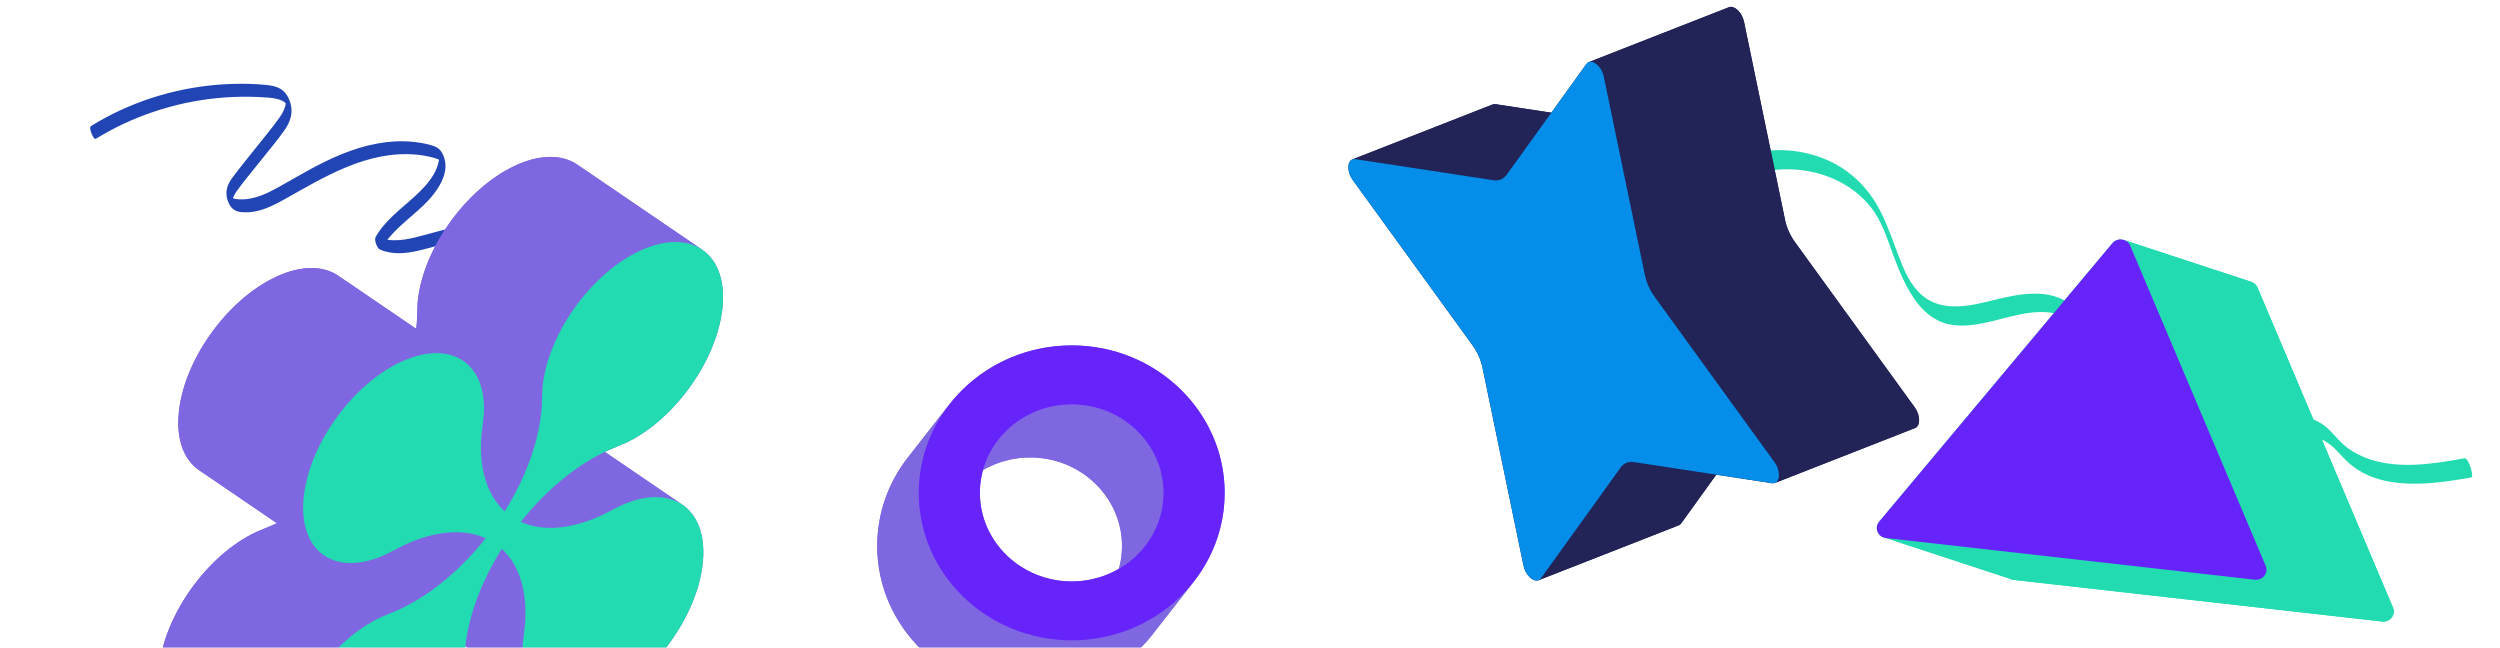 <?xml version="1.0" encoding="UTF-8"?> <svg xmlns="http://www.w3.org/2000/svg" width="1918" height="497" viewBox="0 0 1918 497" fill="none"><mask id="mask0_5995_2321" style="mask-type:alpha" maskUnits="userSpaceOnUse" x="0" y="0" width="1918" height="497"><rect width="1918" height="497" rx="32" fill="#23DBB0"></rect></mask><g mask="url(#mask0_5995_2321)"><path d="M73.453 106.524C101.439 89.29 133.559 78.556 166.58 75.279C174.753 74.476 182.969 74.112 191.192 74.219C195.378 74.287 199.555 74.442 203.721 74.749C207.887 75.055 212.08 75.35 215.869 77.019C216.765 77.401 217.632 77.863 218.398 78.468C218.808 78.79 219.17 79.364 219.589 79.601C220.259 79.971 219.587 79.913 219.665 79.583C219.635 79.662 219.506 77.742 219.247 78.365C219.173 78.562 219.243 78.988 219.222 79.226C219.176 80.08 218.972 80.923 218.755 81.74C217.81 85.089 215.861 88.218 213.817 91.046C208.307 98.746 202.087 106.061 196.206 113.518C190.325 120.975 183.875 128.834 177.99 136.669C173.33 142.86 172.186 149.91 176.003 156.878C177.915 160.385 180.694 162.212 184.772 162.689C188.631 163.133 192.545 162.883 196.338 162.098C204.206 160.451 211.448 156.732 218.358 152.85C249.153 135.535 281.834 115.381 319.125 118.607C323.605 119.002 328.052 119.787 332.406 120.941C334.235 121.429 335.92 122.112 337.675 122.797L338.435 123.355L337.1 119.917C337.006 120.04 337.065 120.864 337.046 121.036C336.948 122.028 336.76 123.011 336.553 123.986C335.112 130.843 331.184 136.934 326.563 142.225C316.754 153.453 303.834 161.711 294.245 173.151C291.964 175.873 289.918 178.768 288.169 181.856C286.929 184.03 289.161 190.417 291.483 191.436C300.846 195.559 311.239 194.578 320.983 192.319C331.392 189.893 341.539 186.572 351.99 184.339C373.233 179.771 395.016 177.625 416.762 177.897C429.22 178.067 441.646 179.052 453.96 180.823C456.199 181.143 454.054 171.35 451.466 170.974C430.091 167.887 408.394 167.118 386.851 168.813C376.001 169.656 365.222 171.103 354.555 173.171C343.889 175.238 333.68 178.114 323.287 180.925C312.117 183.953 299.986 186.464 288.961 181.599L292.275 191.179C299.901 177.709 313.183 168.619 324.334 158.064C334.764 148.192 347.416 131.784 339.093 117.16C336.857 113.226 333.256 111.98 328.969 110.894C324.682 109.808 320.423 109.134 316.081 108.743C307.199 107.935 298.199 108.537 289.451 110.12C270.712 113.517 253.35 121.527 236.854 130.489C228.717 134.92 220.789 139.715 212.653 144.147C205.501 148.054 197.856 151.677 189.621 152.704C187.577 152.966 185.504 153.061 183.444 152.938C182.311 152.874 181.201 152.751 180.094 152.495C179.671 152.39 179.248 152.286 178.839 152.142C178.308 151.955 177.451 151.162 176.939 151.049C175.593 150.753 178.829 153.879 178.139 154.417C178.245 154.321 178.209 153.683 178.269 153.526C178.53 152.837 178.641 152.117 178.902 151.428C179.569 149.788 180.502 148.243 181.515 146.792C187.222 138.693 193.837 131.071 199.989 123.263C206.142 115.455 212.509 108.058 218.124 100.083C222.617 93.722 225.111 86.834 222.848 79.187C221.678 75.249 219.635 71.294 216.132 68.811C212.629 66.327 208.353 65.58 204.135 65.165C195.817 64.333 187.398 64.135 179.048 64.363C144.887 65.274 110.965 74.169 81.075 90.196C77.294 92.234 73.592 94.367 69.935 96.627C67.518 98.118 71.975 107.431 73.369 106.561L73.453 106.524Z" fill="#2245B6"></path><path d="M1331.05 140.132C1366.04 120.057 1417.28 130.128 1438.93 164.114C1445.07 173.777 1448.5 184.85 1452.43 195.463C1456.78 207.204 1461.58 219.096 1468.79 229.478C1475.16 238.62 1483.67 246.299 1495.05 248.751C1504.02 250.673 1513.2 249.628 1522.11 247.831C1540.55 244.113 1560.63 235.693 1579.55 241.211C1598.47 246.729 1607.36 263.179 1615.74 278.571C1625.34 296.18 1635.38 315.026 1654.29 324.766C1678.25 337.108 1706.45 333.789 1732.49 332.397C1746.26 331.653 1760.97 330.955 1774.35 334.636C1780.94 336.461 1786.7 339.592 1791.44 344.401C1795.82 348.824 1799.7 353.578 1804.65 357.432C1824.64 373.009 1852.76 372.471 1876.88 369.319C1883.37 368.47 1889.81 367.404 1896.21 366.229C1898.07 365.888 1894.07 350.994 1890.72 351.6C1865.91 356.108 1837.74 360.591 1813.74 350.744C1807.74 348.292 1802.11 344.906 1797.4 340.57C1792.69 336.234 1789.08 331.305 1784.21 327.313C1774.19 319.07 1760.02 317.701 1747.35 317.359C1720.14 316.582 1692.44 322.903 1665.65 316.191C1653.59 313.181 1642.51 307.455 1634.18 298.387C1627.94 291.564 1623.3 283.589 1618.88 275.586C1610.22 259.837 1601.8 241.596 1585.74 231.581C1569.69 221.567 1549.06 225.417 1530.96 229.906C1512.86 234.396 1490.44 240.293 1474.48 226.414C1465.53 218.623 1460.82 207.422 1456.75 196.699C1452.33 185.066 1448.34 173.279 1442.7 162.13C1433.19 143.396 1417.92 128.723 1397.74 121.104C1379.28 114.12 1358.07 113.023 1339.21 119.371C1334.45 120.963 1329.9 123.049 1325.57 125.542C1322.66 127.216 1329.44 141.116 1331.07 140.171L1331.05 140.132Z" fill="#23DBB0"></path><path d="M1539.38 432.327C1539.37 432.326 1539.37 432.325 1539.37 432.324C1539.36 432.322 1539.36 432.32 1539.36 432.32L1718.3 218.685C1720.58 215.973 1724.14 215.241 1727.15 216.228C1729.23 216.908 1731.04 218.403 1731.98 220.629L1835.93 466.217C1838.24 471.675 1833.63 477.517 1827.57 476.832L1544.7 444.89C1538.42 444.189 1535.41 437.088 1539.39 432.331C1539.39 432.331 1539.38 432.329 1539.38 432.327Z" fill="#23DBB0"></path><path d="M1441.65 400.241L1441.66 400.245L1539.36 432.314L1539.35 432.309L1441.65 400.241Z" fill="#23DBB0"></path><path d="M1441.65 400.248L1441.66 400.251L1539.36 432.319L1539.36 432.316L1441.65 400.248Z" fill="#23DBB0"></path><path d="M1441.65 400.261L1441.66 400.265L1539.37 432.333L1539.36 432.329L1441.65 400.261Z" fill="#23DBB0"></path><path d="M1441.66 400.258C1437.69 405.015 1440.69 412.116 1446.98 412.818L1541.41 443.812C1542.36 444.37 1543.46 444.749 1544.68 444.886L1541.41 443.812C1537.49 441.507 1536.17 436.157 1539.37 432.326L1441.66 400.258Z" fill="#23DBB0"></path><path d="M1620.59 186.613L1441.65 400.248L1539.36 432.316L1718.3 218.682L1620.59 186.613Z" fill="#23DBB0"></path><path d="M1629.45 184.146C1626.44 183.159 1622.87 183.891 1620.59 186.603L1718.3 218.672C1720.58 215.959 1724.14 215.227 1727.15 216.214L1629.45 184.146Z" fill="#23DBB0"></path><path d="M1634.26 188.553C1633.32 186.328 1631.51 184.832 1629.44 184.152L1727.15 216.219C1729.22 216.899 1731.03 218.395 1731.97 220.621L1634.26 188.553Z" fill="#23DBB0"></path><path d="M1446.99 412.81L1729.86 444.752L1827.57 476.82L1544.7 444.878L1446.99 412.81Z" fill="#23DBB0"></path><path d="M1738.22 434.138L1634.26 188.551L1731.97 220.619L1835.93 466.206L1738.22 434.138Z" fill="#23DBB0"></path><path d="M1729.86 444.754C1735.91 445.439 1740.53 439.597 1738.22 434.139L1835.93 466.207C1838.24 471.665 1833.62 477.507 1827.57 476.823L1729.86 444.754Z" fill="#23DBB0"></path><path d="M1441.69 400.231L1620.63 186.596C1624.48 182.015 1632 183.082 1634.31 188.54L1738.26 434.127C1740.57 439.586 1735.95 445.427 1729.9 444.743L1447.03 412.801C1440.75 412.1 1437.74 404.999 1441.71 400.241L1441.69 400.231Z" fill="#6624FA"></path><path d="M884.136 486.805C862.701 514.239 828.637 532.009 790.352 532.009C725.646 532.009 673 481.252 673 418.871C673 393.4 681.777 369.867 696.567 350.936C718.002 323.502 752.066 305.732 790.352 305.732C855.057 305.732 907.703 356.489 907.703 418.871C907.703 444.341 898.927 467.874 884.136 486.805ZM790.352 350.956C767.378 350.956 746.938 361.613 734.071 378.068C725.182 389.436 719.908 403.57 719.908 418.871C719.908 456.32 751.508 486.799 790.352 486.799C813.323 486.799 833.761 476.145 846.629 459.689C855.519 448.319 860.796 434.179 860.796 418.871C860.796 381.407 829.196 350.956 790.352 350.956Z" fill="#7F67E1"></path><path d="M939.571 378.138C939.571 315.756 886.924 265 822.219 265L790.379 305.736C855.084 305.736 907.731 356.492 907.731 418.874L939.571 378.138Z" fill="#7F67E1"></path><path d="M822.219 310.225C861.063 310.225 892.663 340.675 892.663 378.139L860.823 418.875C860.823 381.411 829.223 350.96 790.379 350.96L822.219 310.225Z" fill="#7F67E1"></path><path d="M822.196 265C783.91 265 749.846 282.77 728.411 310.204L696.599 350.905C718.035 323.491 752.086 305.736 790.356 305.736L822.196 265Z" fill="#7F67E1"></path><path d="M915.962 446.075C930.753 427.144 939.53 403.611 939.53 378.141L907.69 418.876C907.69 444.347 898.913 467.88 884.122 486.811L915.962 446.075Z" fill="#7F67E1"></path><path d="M765.897 337.337C778.764 320.881 799.204 310.225 822.178 310.225L790.338 350.96C767.364 350.96 746.925 361.617 734.057 378.073L765.897 337.337Z" fill="#7F67E1"></path><path d="M892.644 378.141C892.644 393.449 887.367 407.589 878.477 418.959L846.653 459.674C855.534 448.307 860.804 434.175 860.804 418.876L892.644 378.141Z" fill="#7F67E1"></path><path d="M751.76 378.138C751.76 362.847 757.029 348.72 765.907 337.356L734.084 378.072C725.195 389.439 719.92 403.573 719.92 418.874L751.76 378.138Z" fill="#7F67E1"></path><path d="M878.496 418.961C865.629 435.417 845.191 446.072 822.219 446.072L790.379 486.807C813.351 486.807 833.789 476.152 846.656 459.697L878.496 418.961Z" fill="#7F67E1"></path><path d="M728.409 310.201C713.618 329.132 704.841 352.665 704.841 378.135L673.001 418.871C673.001 393.4 681.778 369.868 696.569 350.937L728.409 310.201Z" fill="#7F67E1"></path><path d="M822.219 491.276C860.489 491.276 894.54 473.521 915.976 446.107L884.163 486.808C862.729 514.242 828.665 532.012 790.379 532.012L822.219 491.276Z" fill="#7F67E1"></path><path d="M822.204 446.069C783.36 446.069 751.76 415.59 751.76 378.141L719.92 418.876C719.92 456.326 751.52 486.805 790.364 486.805L822.204 446.069Z" fill="#7F67E1"></path><path d="M704.841 378.141C704.841 440.522 757.488 491.279 822.193 491.279L790.353 532.014C725.648 532.014 673.001 481.258 673.001 418.876L704.841 378.141Z" fill="#7F67E1"></path><path d="M822.212 491.276C757.507 491.276 704.86 440.52 704.86 378.138C704.86 315.756 757.507 265 822.212 265C886.917 265 939.564 315.756 939.564 378.138C939.564 440.52 886.917 491.276 822.212 491.276ZM822.212 310.224C783.368 310.224 751.768 340.689 751.768 378.138C751.768 415.587 783.368 446.067 822.212 446.067C861.056 446.067 892.656 415.602 892.656 378.138C892.656 340.674 861.056 310.224 822.212 310.224Z" fill="#6624FA"></path><path d="M1324.63 7.026C1325.16 6.289 1325.79 5.797 1326.49 5.523C1330.42 3.982 1336.47 9.308 1338.01 16.706L1369.45 168.504C1370.68 174.564 1373.38 180.668 1377.05 185.682L1469.01 312.573C1473.54 318.811 1473.29 326.808 1469.29 328.374C1468.63 328.633 1467.87 328.716 1467.01 328.586L1361.19 312.399C1359.13 312.07 1357.21 312.256 1355.51 312.923C1353.7 313.631 1352.13 314.88 1350.9 316.633L1289.83 401.505C1289.3 402.242 1288.66 402.733 1287.96 403.008C1284.03 404.548 1277.98 399.223 1276.44 391.824L1245.01 240.027C1243.77 233.967 1241.07 227.863 1237.4 222.848L1145.44 95.958C1140.91 89.719 1141.16 81.723 1145.16 80.157C1145.82 79.898 1146.58 79.814 1147.45 79.944L1253.27 96.131C1255.32 96.46 1257.24 96.275 1258.95 95.607C1260.75 94.9 1262.32 93.65 1263.55 91.897L1324.63 7.026Z" fill="#222458"></path><path d="M1037.54 122.308C1033.54 123.874 1033.29 131.871 1037.82 138.109L1145.42 95.95C1140.89 89.712 1141.14 81.716 1145.14 80.149L1037.54 122.308Z" fill="#222458"></path><path d="M1039.84 122.092C1038.98 121.962 1038.21 122.046 1037.55 122.305L1145.15 80.146C1145.81 79.887 1146.58 79.804 1147.44 79.934L1039.84 122.092Z" fill="#222458"></path><path d="M1168.83 433.976C1170.37 441.375 1176.42 446.7 1180.35 445.16L1287.95 403.001C1284.02 404.542 1277.97 399.216 1276.43 391.818L1168.83 433.976Z" fill="#222458"></path><path d="M1180.35 445.163C1181.05 444.889 1181.68 444.397 1182.21 443.66L1289.81 401.502C1289.28 402.238 1288.65 402.73 1287.95 403.005L1180.35 445.163Z" fill="#222458"></path><path d="M1037.84 138.103L1129.8 264.994L1237.4 222.835L1145.44 95.945L1037.84 138.103Z" fill="#222458"></path><path d="M1137.39 282.175L1168.83 433.973L1276.43 391.814L1245 240.017L1137.39 282.175Z" fill="#222458"></path><path d="M1129.78 265.006C1133.45 270.02 1136.16 276.124 1137.39 282.184L1244.99 240.025C1243.76 233.965 1241.06 227.862 1237.39 222.847L1129.78 265.006Z" fill="#222458"></path><path d="M1145.68 138.276L1039.86 122.09L1147.46 79.931L1253.28 96.118L1145.68 138.276Z" fill="#222458"></path><path d="M1182.24 443.658L1243.31 358.786L1350.91 316.628L1289.84 401.5L1182.24 443.658Z" fill="#222458"></path><path d="M1151.33 137.761C1149.63 138.429 1147.71 138.614 1145.65 138.285L1253.25 96.126C1255.31 96.455 1257.23 96.27 1258.93 95.602L1151.33 137.761Z" fill="#222458"></path><path d="M1243.27 358.784C1244.51 357.031 1246.07 355.782 1247.88 355.075L1355.48 312.918C1353.67 313.625 1352.11 314.874 1350.87 316.626L1243.27 358.784Z" fill="#222458"></path><path d="M1155.94 134.045C1154.7 135.797 1153.14 137.046 1151.33 137.754L1258.93 95.597C1260.74 94.889 1262.3 93.64 1263.54 91.887L1155.94 134.045Z" fill="#222458"></path><path d="M1247.91 355.076C1249.62 354.409 1251.54 354.223 1253.59 354.552L1361.19 312.394C1359.14 312.065 1357.22 312.25 1355.52 312.918L1247.91 355.076Z" fill="#222458"></path><path d="M1217.02 49.181L1155.95 134.053L1263.55 91.894L1324.62 7.023L1217.02 49.181Z" fill="#222458"></path><path d="M1253.57 354.552L1359.39 370.739L1466.99 328.581L1361.17 312.394L1253.57 354.552Z" fill="#222458"></path><path d="M1269.43 227.828C1265.76 222.814 1263.06 216.71 1261.83 210.65L1369.43 168.492C1370.66 174.552 1373.36 180.655 1377.03 185.67L1269.43 227.828Z" fill="#222458"></path><path d="M1261.85 210.66L1230.41 58.863L1338.01 16.704L1369.45 168.502L1261.85 210.66Z" fill="#222458"></path><path d="M1361.39 354.72L1269.44 227.83L1377.04 185.671L1468.99 312.562L1361.39 354.72Z" fill="#222458"></path><path d="M1218.88 47.674C1218.18 47.948 1217.55 48.44 1217.02 49.177L1324.62 7.018C1325.15 6.282 1325.78 5.79 1326.48 5.516L1218.88 47.674Z" fill="#222458"></path><path d="M1230.42 58.859C1228.88 51.46 1222.83 46.135 1218.9 47.675L1326.5 5.517C1330.43 3.976 1336.48 9.301 1338.02 16.7L1230.42 58.859Z" fill="#222458"></path><path d="M1359.39 370.745C1360.25 370.875 1361.01 370.791 1361.67 370.532L1469.27 328.374C1468.61 328.633 1467.85 328.716 1466.99 328.586L1359.39 370.745Z" fill="#222458"></path><path d="M1361.7 370.529C1365.7 368.963 1365.95 360.966 1361.42 354.728L1469.02 312.57C1473.55 318.808 1473.3 326.805 1469.31 328.371L1361.7 370.529Z" fill="#222458"></path><path d="M1217.03 49.152C1220.53 44.278 1228.6 50.114 1230.42 58.83L1261.86 210.616C1263.1 216.675 1265.8 222.778 1269.47 227.792L1361.45 354.658C1366.72 361.926 1365.51 371.584 1359.44 370.671L1253.6 354.509C1249.37 353.832 1245.71 355.337 1243.31 358.745L1182.23 443.628C1178.74 448.503 1170.66 442.666 1168.85 433.951L1137.4 282.165C1136.17 276.105 1133.46 270.002 1129.79 264.989L1037.82 138.122C1032.54 130.854 1033.75 121.196 1039.82 122.109L1145.66 138.271C1149.89 138.948 1153.55 137.443 1155.95 134.036L1217.03 49.152Z" fill="#048DE9"></path><path d="M136.989 318.294C135.438 338.4 141.564 353.13 152.757 360.76C164.25 368.594 181.084 368.945 200.435 359.948C201.637 359.389 212.167 353.862 214.368 352.839C238.798 341.481 260.494 340.334 276.77 347.636C279.249 348.753 281.603 350.065 283.823 351.566C285.691 352.829 287.463 354.226 289.135 355.754C302.146 367.679 308.988 387.562 306.976 413.639C306.786 416.108 305.406 426.624 305.24 428.779C303.689 448.879 309.816 463.603 321.009 471.233C332.507 479.071 349.351 479.422 368.708 470.422C406.907 452.662 440.397 405.226 443.541 364.477C445.092 344.368 438.959 329.633 427.761 321.999C416.266 314.164 399.434 313.808 380.097 322.799C378.078 323.738 368.434 328.828 366.121 329.904C341.691 341.263 319.995 342.409 303.718 335.107C301.24 333.991 298.886 332.679 296.666 331.178C294.798 329.914 293.025 328.517 291.354 326.99C278.343 315.064 271.501 295.182 273.512 269.105C273.693 266.756 275.169 255.285 275.268 254.002C276.819 233.89 270.692 219.166 259.502 211.538C248.006 203.701 231.167 203.354 211.822 212.349C173.646 230.099 140.135 277.521 136.989 318.294Z" fill="#7F67E1"></path><path d="M137.657 556.494C149.149 564.328 165.983 564.678 185.335 555.681C223.511 537.931 257.022 490.509 260.167 449.735C260.266 448.452 260.517 437.551 260.698 435.202C262.71 409.125 273.243 381.164 289.131 355.802C293.595 348.685 298.481 341.768 303.715 335.155C322.371 311.611 345.497 291.918 369.928 280.559C372.241 279.483 381.788 275.652 383.807 274.713C421.983 256.963 455.496 209.517 458.641 168.743C460.193 148.631 454.066 133.907 442.876 126.279C431.38 118.442 414.541 118.095 395.196 127.09C357.019 144.84 323.484 192.296 320.34 233.046C320.174 235.201 319.973 245.169 319.783 247.638C317.771 273.715 307.238 301.676 291.35 327.038C286.886 334.156 282.001 341.073 276.767 347.685C258.11 371.229 234.984 390.923 210.553 402.281C208.353 403.304 197.924 407.523 196.722 408.082C158.523 425.843 125.033 473.278 121.889 514.028C120.338 534.134 126.464 548.863 137.657 556.494Z" fill="#7F67E1"></path><path d="M539.361 429.771C536.217 470.52 502.727 517.956 464.528 535.716L368.724 470.431C406.923 452.67 440.413 405.235 443.556 364.485L539.361 429.771Z" fill="#7F67E1"></path><path d="M464.506 535.706C445.149 544.706 428.305 544.355 416.806 536.517L321.011 471.237C332.509 479.07 349.349 479.418 368.701 470.421L464.506 535.706Z" fill="#7F67E1"></path><path d="M523.582 387.287C534.781 394.921 540.914 409.655 539.362 429.764L443.558 364.478C445.109 344.369 438.976 329.635 427.778 322.001L523.582 387.287Z" fill="#7F67E1"></path><path d="M416.814 536.517C405.622 528.887 399.495 514.163 401.045 494.063L305.241 428.777C303.69 448.877 309.817 463.602 321.01 471.231L416.814 536.517Z" fill="#7F67E1"></path><path d="M475.924 388.085C495.257 379.096 512.085 379.449 523.58 387.279L427.784 322C416.289 314.164 399.457 313.808 380.12 322.799L475.924 388.085Z" fill="#7F67E1"></path><path d="M401.061 494.064C401.227 491.909 402.607 481.393 402.797 478.923L306.993 413.637C306.802 416.107 305.422 426.623 305.256 428.778L401.061 494.064Z" fill="#7F67E1"></path><path d="M461.918 395.182C464.232 394.107 473.876 389.016 475.895 388.077L380.09 322.792C378.071 323.73 368.428 328.821 366.114 329.897L461.918 395.182Z" fill="#7F67E1"></path><path d="M355.988 515.021C352.842 555.794 319.332 603.216 281.155 620.966L185.351 555.681C223.527 537.931 257.038 490.509 260.184 449.735L355.988 515.021Z" fill="#7F67E1"></path><path d="M356.519 500.486C356.338 502.835 356.087 513.736 355.988 515.02L260.184 449.734C260.283 448.451 260.533 437.549 260.715 435.201L356.519 500.486Z" fill="#7F67E1"></path><path d="M554.462 234.03C551.317 274.804 517.804 322.25 479.628 340L383.823 274.715C422 256.965 455.512 209.519 458.658 168.745L554.462 234.03Z" fill="#7F67E1"></path><path d="M479.604 340.003C477.585 340.942 468.039 344.773 465.725 345.849L369.921 280.564C372.234 279.488 381.781 275.656 383.8 274.717L479.604 340.003Z" fill="#7F67E1"></path><path d="M402.797 478.92C404.809 452.843 397.967 432.961 384.956 421.035L289.151 355.75C302.162 367.675 309.004 387.558 306.993 413.634L402.797 478.92Z" fill="#7F67E1"></path><path d="M399.544 400.388C415.82 407.69 437.516 406.543 461.946 395.185L366.142 329.899C341.712 341.258 320.016 342.404 303.74 335.102L399.544 400.388Z" fill="#7F67E1"></path><path d="M384.979 421.087C369.091 446.449 358.558 474.41 356.546 500.487L260.741 435.201C262.753 409.124 273.287 381.163 289.174 355.801L384.979 421.087Z" fill="#7F67E1"></path><path d="M465.752 345.851C441.322 357.209 418.195 376.903 399.539 400.447L303.735 335.161C322.391 311.617 345.518 291.924 369.948 280.565L465.752 345.851Z" fill="#7F67E1"></path><path d="M538.697 191.559C549.887 199.187 556.014 213.912 554.462 234.024L458.658 168.738C460.21 148.626 454.082 133.902 442.892 126.274L538.697 191.559Z" fill="#7F67E1"></path><path d="M399.542 400.45C394.308 407.062 389.422 413.98 384.958 421.097L289.154 355.812C293.618 348.694 298.503 341.777 303.737 335.165L399.542 400.45Z" fill="#7F67E1"></path><path d="M384.982 421.047C383.31 419.52 381.537 418.123 379.669 416.859L284.135 351.757C284.045 351.696 283.955 351.634 283.865 351.573L284.135 351.757C285.904 352.972 287.586 354.308 289.177 355.762L384.982 421.047Z" fill="#7F67E1"></path><path d="M392.494 396.463C394.713 397.964 397.068 399.276 399.546 400.392L303.742 335.106C301.263 333.99 298.909 332.678 296.69 331.177L392.494 396.463Z" fill="#7F67E1"></path><path d="M379.655 416.849C377.436 415.348 375.082 414.036 372.603 412.92L276.798 347.634C279.277 348.751 281.631 350.063 283.851 351.563L379.655 416.849Z" fill="#7F67E1"></path><path d="M392.205 396.287C392.294 396.349 392.384 396.41 392.475 396.471L392.205 396.287C390.435 395.072 388.753 393.737 387.162 392.283L291.358 326.997C293.029 328.525 294.802 329.922 296.67 331.186L392.205 396.287Z" fill="#7F67E1"></path><path d="M372.614 412.968C377.848 406.356 382.734 399.439 387.198 392.321L291.393 327.036C286.93 334.154 282.044 341.071 276.81 347.683L372.614 412.968Z" fill="#7F67E1"></path><path d="M306.366 467.574C330.796 456.215 353.923 436.522 372.579 412.978L276.775 347.692C258.119 371.236 234.992 390.93 210.562 402.288L306.366 467.574Z" fill="#7F67E1"></path><path d="M387.17 392.329C403.058 366.967 413.591 339.006 415.603 312.929L319.799 247.643C317.787 273.72 307.254 301.681 291.366 327.043L387.17 392.329Z" fill="#7F67E1"></path><path d="M491.007 192.376C510.348 183.384 527.183 183.729 538.679 191.559L442.883 126.28C431.387 118.443 414.548 118.096 395.202 127.091L491.007 192.376Z" fill="#7F67E1"></path><path d="M372.584 412.92C356.307 405.618 334.611 406.765 310.181 418.123L214.377 352.838C238.807 341.479 260.503 340.332 276.779 347.635L372.584 412.92Z" fill="#7F67E1"></path><path d="M369.359 334.399C367.348 360.475 374.19 380.358 387.201 392.283L291.396 326.998C278.385 315.072 271.543 295.19 273.555 269.113L369.359 334.399Z" fill="#7F67E1"></path><path d="M292.537 473.378C293.739 472.819 304.169 468.6 306.369 467.577L210.564 402.292C208.364 403.315 197.935 407.533 196.733 408.092L292.537 473.378Z" fill="#7F67E1"></path><path d="M217.743 579.314C220.887 538.564 254.377 491.129 292.576 473.368L196.771 408.083C158.572 425.843 125.082 473.279 121.938 514.028L217.743 579.314Z" fill="#7F67E1"></path><path d="M415.603 312.928C415.794 310.458 415.994 300.491 416.161 298.336L320.356 233.05C320.19 235.205 319.989 245.173 319.799 247.642L415.603 312.928Z" fill="#7F67E1"></path><path d="M416.138 298.33C419.282 257.581 452.817 210.124 490.993 192.374L395.189 127.089C357.012 144.838 323.477 192.295 320.333 233.045L416.138 298.33Z" fill="#7F67E1"></path><path d="M310.183 418.134C307.983 419.157 297.453 424.683 296.25 425.242L200.446 359.957C201.648 359.398 212.178 353.871 214.379 352.848L310.183 418.134Z" fill="#7F67E1"></path><path d="M371.088 319.294C370.989 320.577 369.514 332.048 369.333 334.397L273.528 269.111C273.709 266.763 275.185 255.292 275.284 254.008L371.088 319.294Z" fill="#7F67E1"></path><path d="M296.288 425.245C276.937 434.243 260.103 433.892 248.61 426.058L152.814 360.778C164.307 368.607 181.137 368.955 200.484 359.96L296.288 425.245Z" fill="#7F67E1"></path><path d="M355.323 276.821C366.513 284.449 372.641 299.173 371.089 319.285L275.284 254C276.836 233.888 270.709 219.163 259.519 211.535L355.323 276.821Z" fill="#7F67E1"></path><path d="M248.597 426.054C237.403 418.424 231.277 403.695 232.829 383.588L137.024 318.303C135.473 338.409 141.599 353.138 152.792 360.769L248.597 426.054Z" fill="#7F67E1"></path><path d="M307.633 277.64C326.974 268.647 343.809 268.992 355.305 276.823L259.509 211.543C248.013 203.707 231.174 203.36 211.829 212.354L307.633 277.64Z" fill="#7F67E1"></path><path d="M232.843 383.587C235.988 342.814 269.499 295.392 307.675 277.642L211.871 212.356C173.695 230.106 140.184 277.528 137.038 318.302L232.843 383.587Z" fill="#7F67E1"></path><path d="M232.81 383.585C229.666 424.334 258.056 442.999 296.255 425.238C297.458 424.679 307.988 419.153 310.188 418.13C334.618 406.771 356.314 405.625 372.591 412.927C377.156 414.983 381.298 417.703 384.955 421.045C397.966 432.97 404.808 452.853 402.797 478.929C402.606 481.399 401.226 491.915 401.06 494.07C397.916 534.819 426.329 553.473 464.528 535.713C502.728 517.952 536.218 470.517 539.361 429.767C542.505 389.018 514.094 370.34 475.917 388.09C473.899 389.028 464.255 394.119 461.941 395.195C437.511 406.553 415.815 407.7 399.539 400.398C394.973 398.342 390.831 395.622 387.174 392.28C374.163 380.355 367.321 360.472 369.333 334.396C369.514 332.047 370.989 320.576 371.088 319.293C374.234 278.519 345.819 259.889 307.642 277.639C269.466 295.389 235.955 342.811 232.81 383.585Z" fill="#23DBB0"></path><path d="M281.155 620.972C319.331 603.222 352.842 555.8 355.988 515.026C356.087 513.743 356.337 502.841 356.519 500.493C358.53 474.416 369.064 446.455 384.951 421.093C389.415 413.975 394.301 407.058 399.535 400.446C418.191 376.902 441.318 357.209 465.748 345.85C468.062 344.774 477.608 340.942 479.627 340.004C517.803 322.254 551.316 274.808 554.462 234.034C557.607 193.26 529.192 174.631 491.016 192.38C452.84 210.13 419.304 257.587 416.16 298.337C415.994 300.491 415.794 310.459 415.603 312.929C413.591 339.006 403.058 366.967 387.171 392.329C382.707 399.446 377.821 406.363 372.587 412.975C353.931 436.52 330.804 456.213 306.374 467.572C304.174 468.595 293.744 472.814 292.542 473.373C254.343 491.133 220.853 538.569 217.709 579.318C214.565 620.068 242.956 638.732 281.155 620.972Z" fill="#23DBB0"></path></g></svg> 